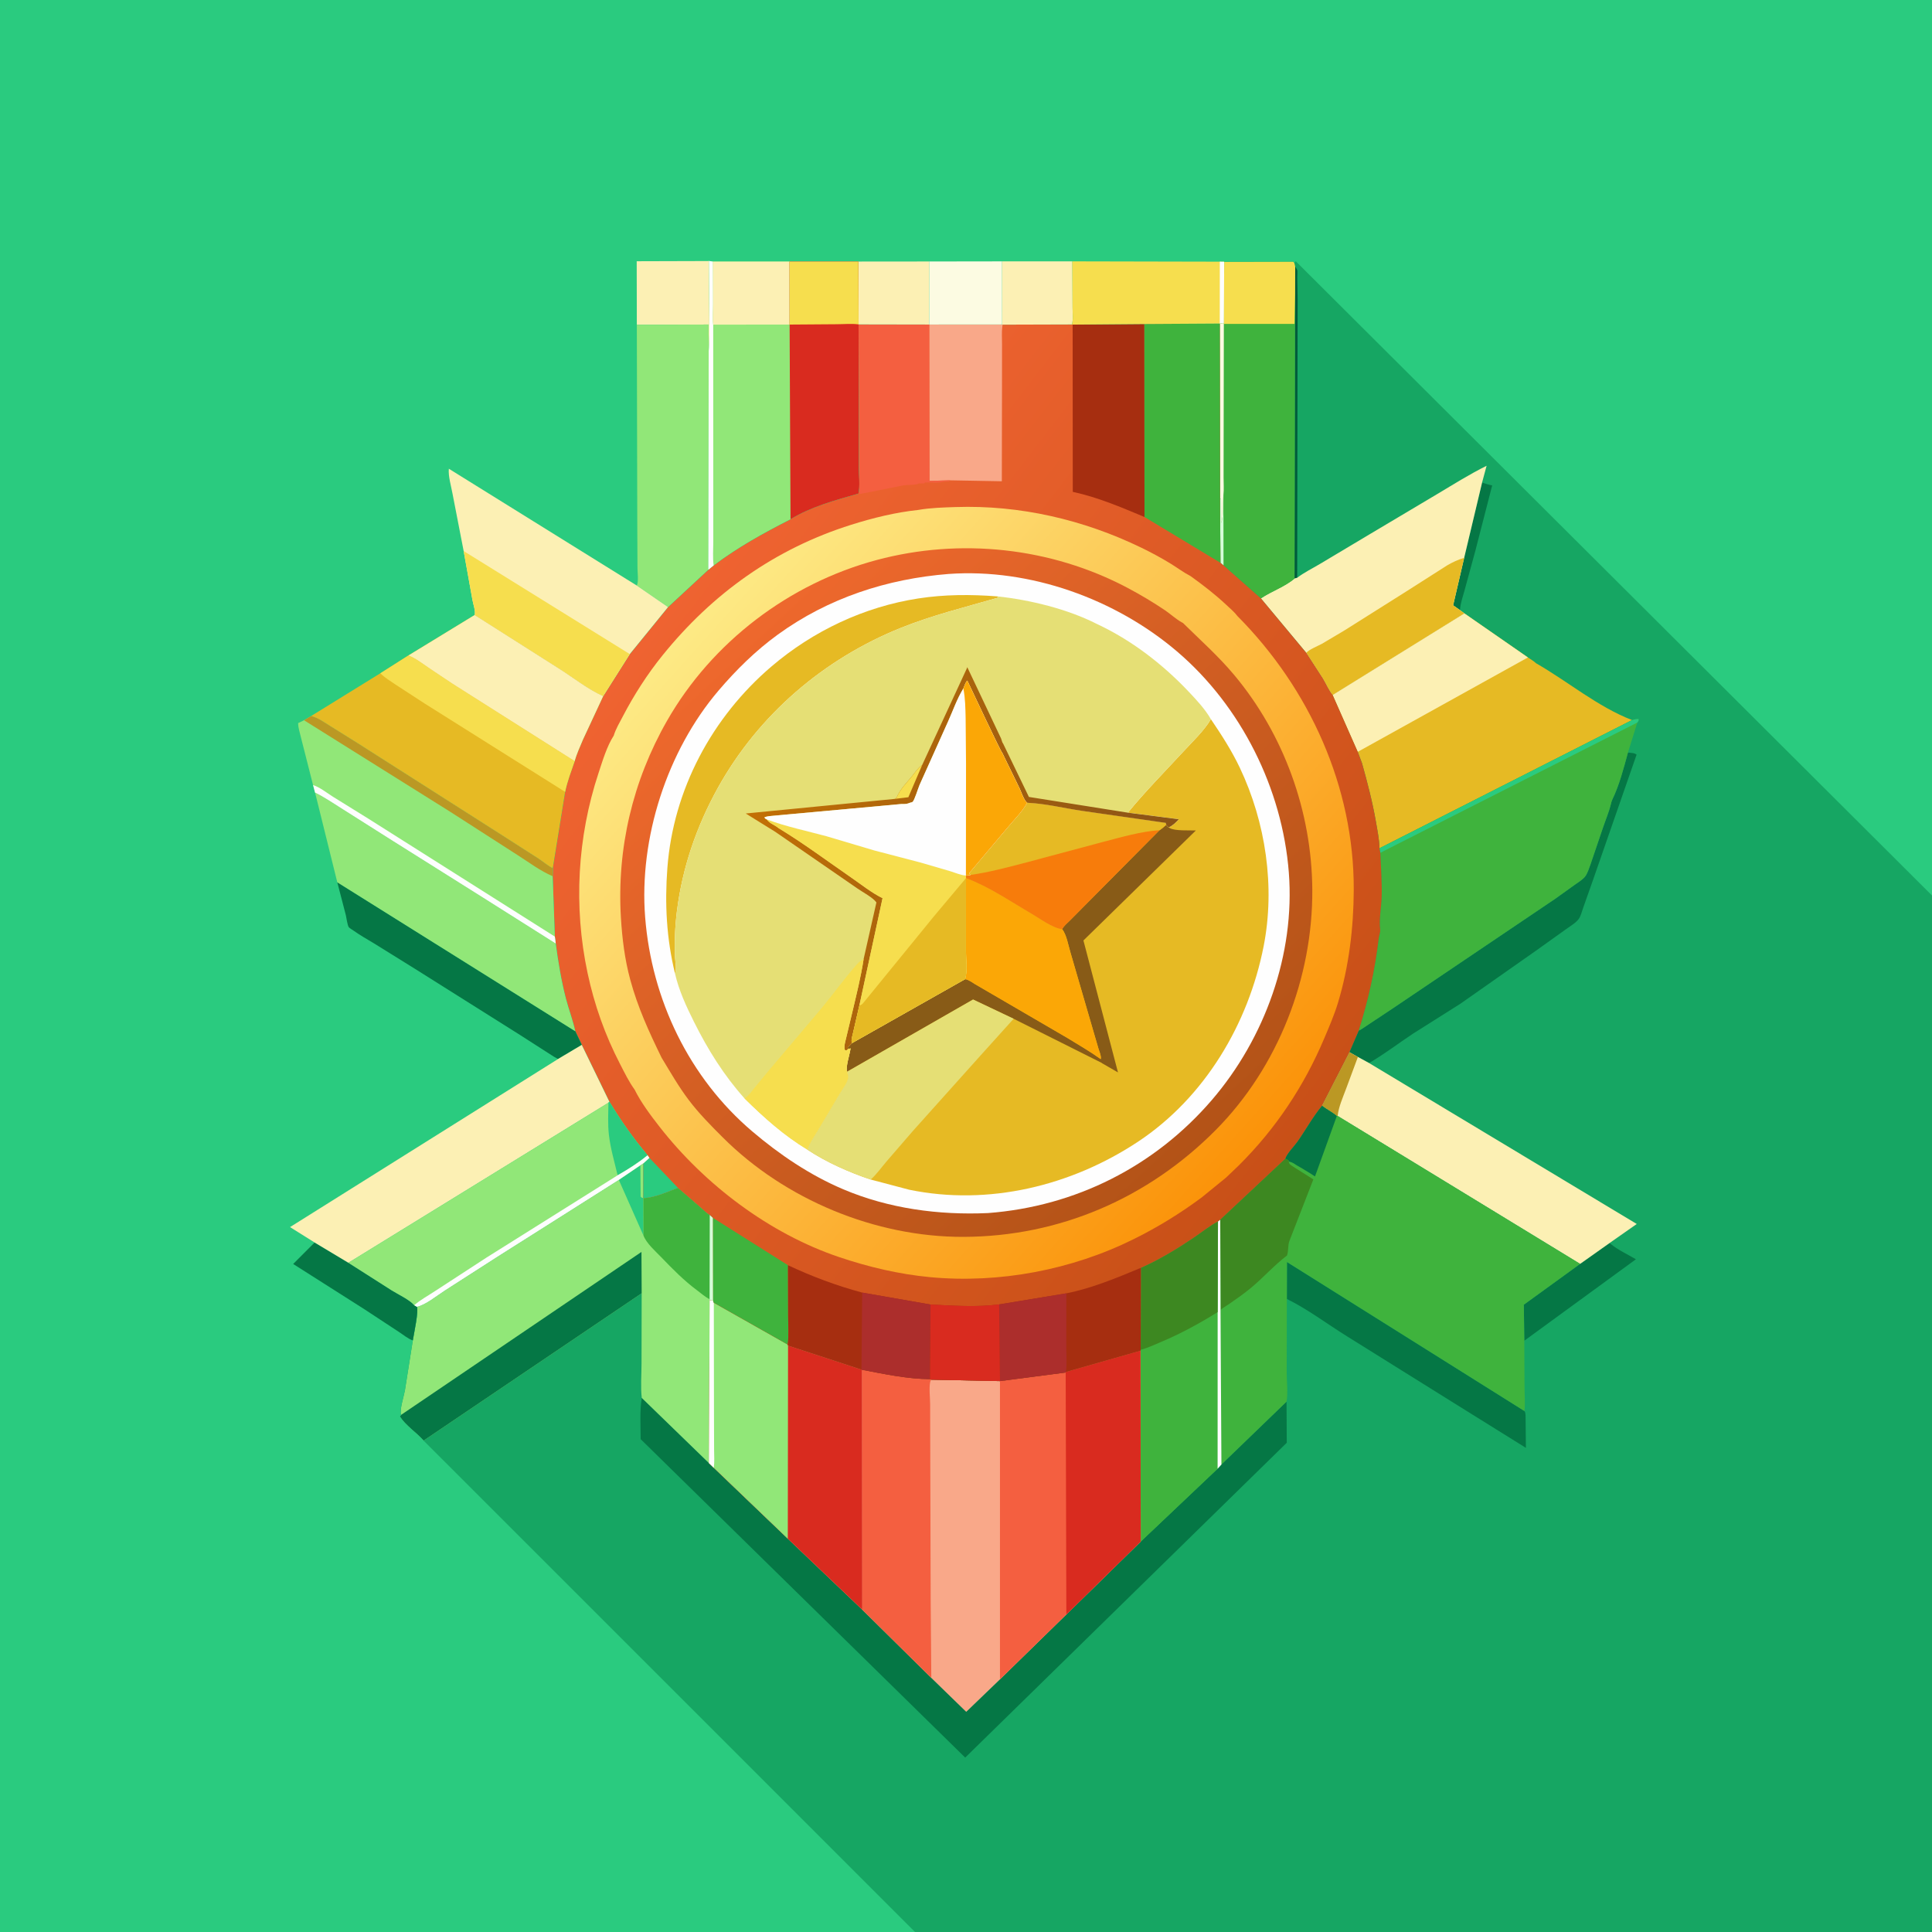 <svg version="1.1" xmlns="http://www.w3.org/2000/svg" style="display: block;" viewBox="0 0 2048 2048" width="1024" height="1024">
<rect x="0" y="0" width="2048" height="2048" fill="#333333" stroke="none"/>
<defs>
	<linearGradient id="Gradient1" gradientUnits="userSpaceOnUse" x1="1405.35" y1="1171.45" x2="710.54" y2="636.068">
		<stop class="stop0" offset="0" stop-opacity="1" stop-color="rgb(200,80,23)"/>
		<stop class="stop1" offset="1" stop-opacity="1" stop-color="rgb(239,99,49)"/>
	</linearGradient>
	<linearGradient id="Gradient2" gradientUnits="userSpaceOnUse" x1="1328.84" y1="1217.74" x2="720.929" y2="671.851">
		<stop class="stop0" offset="0" stop-opacity="1" stop-color="rgb(251,147,9)"/>
		<stop class="stop1" offset="1" stop-opacity="1" stop-color="rgb(253,234,133)"/>
	</linearGradient>
	<linearGradient id="Gradient3" gradientUnits="userSpaceOnUse" x1="1270.63" y1="1211.99" x2="775.981" y2="679.515">
		<stop class="stop0" offset="0" stop-opacity="1" stop-color="rgb(179,83,23)"/>
		<stop class="stop1" offset="1" stop-opacity="1" stop-color="rgb(238,104,45)"/>
	</linearGradient>
	<linearGradient id="Gradient4" gradientUnits="userSpaceOnUse" x1="790.489" y1="867.969" x2="1220.7" y2="976.859">
		<stop class="stop0" offset="0" stop-opacity="1" stop-color="rgb(195,112,5)"/>
		<stop class="stop1" offset="1" stop-opacity="1" stop-color="rgb(138,83,23)"/>
	</linearGradient>
</defs>
<path transform="translate(0,0)" fill="rgb(22,166,99)" d="M 969.969 2048 L -0 2048 L -0 -0 L 2048 0 L 2048 949.253 L 2048 2048 L 969.969 2048 z"/>
<path transform="translate(0,0)" fill="rgb(0,91,59)" d="M 1372.96 282.615 C 1373.63 283.743 1374.5 284.778 1374.97 286 C 1375.57 287.52 1375.1 291.927 1375.14 293.674 L 1375.54 317.723 L 1375.07 612.467 L 1372.26 613.213 L 1372.85 311.497 L 1372.96 282.615 z"/>
<path transform="translate(0,0)" fill="rgb(5,119,69)" d="M 1571.07 511.543 C 1574.58 512.653 1578.14 513.983 1581.78 514.549 L 1563.9 584 L 1552.63 625.289 C 1550.79 632.179 1547.98 639.687 1547.68 646.788 L 1540.37 641.644 L 1552.07 591.328 L 1571.07 511.543 z"/>
<path transform="translate(0,0)" fill="rgb(5,119,69)" d="M 1706.21 1317.66 L 1707.17 1318.47 C 1715.08 1325.01 1725.27 1329.64 1734.15 1334.87 L 1615.81 1421.22 L 1615.34 1384.42 L 1615.22 1383.1 L 1674.99 1339.77 L 1706.21 1317.66 z"/>
<path transform="translate(0,0)" fill="rgb(5,119,69)" d="M 1364.22 1337.77 L 1615.98 1495.76 C 1617.51 1497.89 1617.11 1501.65 1617.2 1504.31 L 1617.52 1534.79 L 1544.95 1489.59 L 1427.94 1416.58 C 1406.91 1403.52 1386.3 1387.86 1364.12 1376.93 L 1364.22 1337.77 z"/>
<path transform="translate(0,0)" fill="rgb(5,119,69)" d="M 1725.69 797.772 C 1728.67 798.137 1732.68 797.956 1734.84 800 L 1688.92 932.085 L 1678.23 962.341 C 1676.98 965.772 1675.69 971.124 1673.61 974.017 C 1670.5 978.349 1664.35 981.799 1660 985.024 L 1628 1007.9 L 1548.06 1064.01 L 1497.75 1095.79 C 1482.34 1105.97 1467.21 1117.65 1451.25 1126.84 L 1439.43 1120.42 L 1430.42 1115.35 L 1440.25 1092.58 L 1442.97 1091.1 L 1475.42 1069.58 L 1648.43 952.864 L 1669.2 937.983 C 1672.69 935.467 1677.24 932.772 1680 929.5 C 1682.75 926.244 1684.46 920.328 1685.98 916.33 L 1698.82 878.476 C 1701.72 869.755 1705.52 861.044 1707.66 852.119 C 1708.05 850.482 1708.39 849.058 1709.13 847.538 C 1716.46 832.565 1721.32 813.884 1725.69 797.772 z"/>
<path transform="translate(0,0)" fill="rgb(252,240,180)" d="M 1401.31 1172.13 L 1430.42 1115.35 L 1439.43 1120.42 L 1451.25 1126.84 L 1735.03 1297.48 L 1706.21 1317.66 L 1674.99 1339.77 L 1417.96 1182.93 L 1417.1 1183 C 1412.52 1179.03 1406.26 1175.94 1401.31 1172.13 z"/>
<path transform="translate(0,0)" fill="rgb(187,152,36)" d="M 1401.31 1172.13 L 1430.42 1115.35 L 1439.43 1120.42 L 1426.96 1154 C 1423.63 1163 1418.94 1173.39 1417.96 1182.93 L 1417.1 1183 C 1412.52 1179.03 1406.26 1175.94 1401.31 1172.13 z"/>
<path transform="translate(0,0)" fill="rgb(252,240,180)" d="M 1375.07 612.467 C 1382.08 607.029 1391.17 602.598 1398.84 598.004 L 1452.41 566.03 L 1523.89 523.497 C 1541.02 513.26 1557.98 502.61 1575.86 493.731 L 1571.07 511.543 L 1552.07 591.328 L 1540.37 641.644 L 1547.68 646.788 L 1552.35 650.244 L 1412.67 736.763 C 1408.72 732.099 1405.58 724.74 1402.38 719.384 L 1384.69 692.038 L 1336.59 634.301 C 1347.66 626.766 1362.25 621.919 1372.26 613.213 L 1375.07 612.467 z"/>
<path transform="translate(0,0)" fill="rgb(230,186,36)" d="M 1384.69 692.038 C 1387.59 688.541 1397.05 684.751 1401.21 682.495 L 1425.1 668.318 L 1489.95 627.434 L 1534.12 599.27 C 1539.95 595.889 1545.6 593.224 1552.07 591.328 L 1540.37 641.644 L 1547.68 646.788 L 1552.35 650.244 L 1412.67 736.763 C 1408.72 732.099 1405.58 724.74 1402.38 719.384 L 1384.69 692.038 z"/>
<path transform="translate(0,0)" fill="rgb(63,179,61)" d="M 1297.69 277.473 L 1371 277.326 L 1372.03 278.806 L 1372.96 282.615 L 1372.85 311.497 L 1372.26 613.213 C 1362.25 621.919 1347.66 626.766 1336.59 634.301 L 1296.99 599.346 L 1293.71 596.596 L 1293.32 528.282 L 1293 342.961 L 1297.32 342.36 L 1297.69 277.473 z"/>
<path transform="translate(0,0)" fill="rgb(213,254,217)" d="M 1296.87 524.767 L 1296.99 599.346 L 1293.71 596.596 L 1293.32 528.282 L 1294.37 529.143 L 1294.49 554.5 C 1297.38 546.394 1296.1 533.575 1296.87 524.767 z"/>
<path transform="translate(0,0)" fill="rgb(252,251,226)" d="M 1297.32 342.36 L 1297.33 343.374 L 1297.1 469.387 L 1297.04 506.069 C 1297.03 512.127 1297.57 518.773 1296.87 524.767 C 1296.1 533.575 1297.38 546.394 1294.49 554.5 L 1294.37 529.143 L 1293.32 528.282 L 1293 342.961 L 1297.32 342.36 z"/>
<path transform="translate(0,0)" fill="rgb(246,222,78)" d="M 1297.69 277.473 L 1371 277.326 L 1372.03 278.806 L 1372.96 282.615 L 1372.85 311.497 L 1372.24 343.352 L 1297.33 343.374 L 1297.32 342.36 L 1297.69 277.473 z"/>
<path transform="translate(0,0)" fill="rgb(5,119,69)" d="M 680.287 1481.79 L 751.49 1550.89 L 756.664 1555.92 L 835.105 1631.06 L 914.007 1706.31 L 987.215 1778.59 L 1024.24 1814.59 L 1060 1780.17 L 1130.38 1711.4 L 1209.22 1634.11 L 1290.71 1556.87 L 1294.76 1552.41 L 1363.77 1485.81 L 1364.02 1529.39 L 1023.15 1863.12 L 679.117 1525.55 C 679.107 1511.27 678.031 1495.86 680.287 1481.79 z"/>
<path transform="translate(0,0)" fill="rgb(230,186,36)" d="M 1552.35 650.244 L 1619.65 696.92 C 1622.43 698.831 1625.88 700.711 1628.27 703.063 C 1662.01 722.398 1693.6 749.215 1730.06 763.308 L 1462.32 899.233 C 1462.13 890.002 1460.16 880.49 1458.59 871.396 C 1454.93 850.199 1449.57 829.66 1443.77 808.979 L 1439.26 796.99 L 1412.67 736.763 L 1552.35 650.244 z"/>
<path transform="translate(0,0)" fill="rgb(252,240,180)" d="M 1552.35 650.244 L 1619.65 696.92 L 1439.26 796.99 L 1412.67 736.763 L 1552.35 650.244 z"/>
<path transform="translate(0,0)" fill="rgb(63,179,61)" d="M 1730.06 763.308 C 1732.51 762.649 1734.39 762.163 1736.95 762.226 C 1737.04 764.532 1736.87 764.204 1735.62 765.937 L 1725.69 797.772 C 1721.32 813.884 1716.46 832.565 1709.13 847.538 C 1708.39 849.058 1708.05 850.482 1707.66 852.119 C 1705.52 861.044 1701.72 869.755 1698.82 878.476 L 1685.98 916.33 C 1684.46 920.328 1682.75 926.244 1680 929.5 C 1677.24 932.772 1672.69 935.467 1669.2 937.983 L 1648.43 952.864 L 1475.42 1069.58 L 1442.97 1091.1 L 1440.25 1092.58 C 1450.38 1060.43 1457.48 1028.77 1461.41 995.3 C 1461.78 992.183 1463.41 988.244 1463.02 985.256 C 1461.65 974.652 1464.39 961.148 1464.63 950.143 C 1464.98 934.736 1463.88 919.367 1463.18 903.984 L 1462.32 899.233 L 1730.06 763.308 z"/>
<path transform="translate(0,0)" fill="rgb(42,203,127)" d="M 1730.06 763.308 C 1732.51 762.649 1734.39 762.163 1736.95 762.226 C 1737.04 764.532 1736.87 764.204 1735.62 765.937 L 1463.18 903.984 L 1462.32 899.233 L 1730.06 763.308 z"/>
<path transform="translate(0,0)" fill="rgb(145,231,120)" d="M 682.031 1233.14 L 681.986 1269.99 C 693.632 1269.76 707.768 1263.33 718.599 1259.11 L 743.371 1280.53 C 745.917 1282.65 749.472 1286.46 752.38 1287.84 L 755.889 1291.09 L 755.995 1378.96 L 752.276 1378.15 L 751.49 1550.89 L 680.287 1481.79 C 678.969 1470.16 680.028 1457.37 680.048 1445.63 L 680.202 1370.91 L 449.039 1527.11 C 441.642 1518.61 429.553 1510.9 423.964 1501.5 L 425.119 1499.87 C 423.322 1494.74 428.129 1479.99 429.196 1474 L 437.588 1420.91 C 438.684 1414.05 443.903 1390.08 441.943 1385.22 C 451.054 1383.33 463.312 1373.28 471.356 1368.11 L 526.044 1332.98 L 655.96 1250.71 L 678.845 1235.21 L 682.031 1233.14 z"/>
<path transform="translate(0,0)" fill="rgb(42,203,127)" d="M 682.031 1233.14 L 681.986 1269.99 L 682.083 1309.65 L 655.96 1250.71 L 678.845 1235.21 L 682.031 1233.14 z"/>
<path transform="translate(0,0)" fill="rgb(145,231,120)" d="M 682.031 1233.14 L 681.986 1269.99 C 679.774 1269.51 680.736 1270.01 679.09 1268.5 L 678.845 1235.21 L 682.031 1233.14 z"/>
<path transform="translate(0,0)" fill="rgb(63,179,61)" d="M 718.599 1259.11 L 743.371 1280.53 C 745.917 1282.65 749.472 1286.46 752.38 1287.84 L 755.889 1291.09 L 755.995 1378.96 L 752.276 1378.15 L 752.2 1377.2 C 747.522 1374.88 743.188 1370.98 739 1367.86 C 724.883 1357.36 713.024 1345.24 700.848 1332.6 C 694.586 1326.1 685.325 1318.12 682.083 1309.65 L 681.986 1269.99 C 693.632 1269.76 707.768 1263.33 718.599 1259.11 z"/>
<path transform="translate(0,0)" fill="rgb(213,254,217)" d="M 752.2 1377.2 L 752.38 1287.84 L 755.889 1291.09 L 755.995 1378.96 L 752.276 1378.15 L 752.2 1377.2 z"/>
<path transform="translate(0,0)" fill="rgb(5,119,69)" d="M 425.119 1499.87 L 679.979 1327.1 L 680.202 1370.91 L 449.039 1527.11 C 441.642 1518.61 429.553 1510.9 423.964 1501.5 L 425.119 1499.87 z"/>
<path transform="translate(0,0)" fill="rgb(63,179,61)" d="M 1362.38 1228.29 C 1363.92 1222.93 1371.79 1215.13 1375.18 1210.33 C 1383.89 1197.99 1391.7 1183.63 1401.31 1172.13 C 1406.26 1175.94 1412.52 1179.03 1417.1 1183 L 1417.96 1182.93 L 1674.99 1339.77 L 1615.22 1383.1 L 1615.34 1384.42 L 1615.81 1421.22 L 1616.06 1471 C 1616.1 1479 1616.87 1487.82 1615.98 1495.76 L 1364.22 1337.77 L 1364.12 1376.93 L 1363.95 1454.65 C 1363.95 1464.44 1365.47 1476.41 1363.77 1485.81 L 1294.76 1552.41 L 1290.71 1556.87 L 1209.22 1634.11 L 1208.9 1431.77 L 1209.16 1430.81 L 1209.36 1343.95 C 1228.97 1335.27 1247.63 1323.9 1265.4 1311.93 C 1273.89 1306.21 1282.06 1299.5 1291.11 1294.71 L 1293.5 1292.87 L 1362.38 1228.29 z"/>
<path transform="translate(0,0)" fill="rgb(5,119,69)" d="M 1362.38 1228.29 C 1363.92 1222.93 1371.79 1215.13 1375.18 1210.33 C 1383.89 1197.99 1391.7 1183.63 1401.31 1172.13 C 1406.26 1175.94 1412.52 1179.03 1417.1 1183 L 1393.96 1247.07 L 1388.38 1243.46 L 1378.56 1237.55 C 1376.75 1236.37 1374.79 1235.57 1373.06 1234.29 C 1371 1232.76 1368.64 1231.79 1366.16 1231.21 L 1365.82 1229.99 L 1362.38 1228.29 z"/>
<path transform="translate(0,0)" fill="rgb(61,136,33)" d="M 1362.38 1228.29 L 1365.82 1229.99 L 1366.16 1231.21 C 1366.61 1233.81 1366.78 1233.86 1369 1235.48 L 1372 1237.46 L 1373.56 1238.51 L 1380 1242.49 L 1392.21 1250.21 L 1366.97 1315.07 C 1364.94 1320.13 1366.08 1325.77 1364.31 1330.86 C 1350.55 1341.29 1339.08 1354.48 1325.72 1365.49 C 1318.52 1371.43 1310.86 1376.76 1303.21 1382.1 C 1300.22 1384.19 1296.49 1386.17 1293.8 1388.6 L 1293.5 1292.87 L 1362.38 1228.29 z"/>
<path transform="translate(0,0)" fill="rgb(63,179,61)" d="M 1291.11 1294.71 L 1293.5 1292.87 L 1293.8 1388.6 L 1294.76 1552.41 L 1290.71 1556.87 L 1209.22 1634.11 L 1208.9 1431.77 L 1209.16 1430.81 L 1209.36 1343.95 C 1228.97 1335.27 1247.63 1323.9 1265.4 1311.93 C 1273.89 1306.21 1282.06 1299.5 1291.11 1294.71 z"/>
<path transform="translate(0,0)" fill="rgb(254,254,254)" d="M 1291.11 1294.71 L 1293.5 1292.87 L 1293.8 1388.6 L 1294.76 1552.41 L 1290.71 1556.87 L 1290.77 1390.89 L 1291.11 1294.71 z"/>
<path transform="translate(0,0)" fill="rgb(61,136,33)" d="M 1291.11 1294.71 L 1290.77 1390.89 C 1271.65 1402.83 1251.31 1413.92 1230.5 1422.62 C 1223.61 1425.5 1216.45 1429.06 1209.16 1430.81 L 1209.36 1343.95 C 1228.97 1335.27 1247.63 1323.9 1265.4 1311.93 C 1273.89 1306.21 1282.06 1299.5 1291.11 1294.71 z"/>
<path transform="translate(0,0)" fill="rgb(249,168,137)" d="M 752.276 1378.15 L 755.995 1378.96 L 756.688 1380.92 L 835.061 1425.25 L 835.371 1426.33 L 913.184 1451.76 L 913.737 1452.04 C 936.98 1456.51 962.197 1461.86 985.904 1461.95 L 987.213 1462.5 L 1060.02 1464.01 L 1129.68 1454.93 L 1129.95 1454.28 L 1208.9 1431.77 L 1209.22 1634.11 L 1130.38 1711.4 L 1060 1780.17 L 1024.24 1814.59 L 987.215 1778.59 L 914.007 1706.31 L 835.105 1631.06 L 756.664 1555.92 L 751.49 1550.89 L 752.276 1378.15 z"/>
<path transform="translate(0,0)" fill="rgb(244,95,64)" d="M 913.737 1452.04 C 936.98 1456.51 962.197 1461.86 985.904 1461.95 L 987.213 1462.5 C 986.61 1463.42 986.267 1463.79 986.024 1465 C 984.665 1471.77 985.975 1481.6 985.984 1488.63 L 986.146 1554.05 L 986.551 1696.4 L 987.215 1778.59 L 914.007 1706.31 L 913.737 1452.04 z"/>
<path transform="translate(0,0)" fill="rgb(217,43,31)" d="M 752.276 1378.15 L 755.995 1378.96 L 756.688 1380.92 L 835.061 1425.25 L 835.371 1426.33 L 913.184 1451.76 L 913.737 1452.04 L 914.007 1706.31 L 835.105 1631.06 L 756.664 1555.92 L 751.49 1550.89 L 752.276 1378.15 z"/>
<path transform="translate(0,0)" fill="rgb(145,231,120)" d="M 752.276 1378.15 L 755.995 1378.96 L 756.688 1380.92 L 835.061 1425.25 L 835.371 1426.33 L 835.105 1631.06 L 756.664 1555.92 L 751.49 1550.89 L 752.276 1378.15 z"/>
<path transform="translate(0,0)" fill="rgb(254,254,254)" d="M 752.276 1378.15 L 755.995 1378.96 L 756.688 1380.92 L 756.866 1502.15 L 756.974 1536.5 C 756.992 1542.86 757.52 1549.62 756.664 1555.92 L 751.49 1550.89 L 752.276 1378.15 z"/>
<path transform="translate(0,0)" fill="rgb(244,95,64)" d="M 1208.9 1431.77 L 1209.22 1634.11 L 1130.38 1711.4 L 1060 1780.17 L 1060.02 1464.01 L 1129.68 1454.93 L 1129.95 1454.28 L 1208.9 1431.77 z"/>
<path transform="translate(0,0)" fill="rgb(217,43,31)" d="M 1208.9 1431.77 L 1209.22 1634.11 L 1130.38 1711.4 L 1129.68 1454.93 L 1129.95 1454.28 L 1208.9 1431.77 z"/>
<path transform="translate(0,0)" fill="url(#Gradient1)" d="M 1293 342.961 L 1293.32 528.282 L 1293.71 596.596 L 1296.99 599.346 L 1336.59 634.301 L 1384.69 692.038 L 1402.38 719.384 C 1405.58 724.74 1408.72 732.099 1412.67 736.763 L 1439.26 796.99 L 1443.77 808.979 C 1449.57 829.66 1454.93 850.199 1458.59 871.396 C 1460.16 880.49 1462.13 890.002 1462.32 899.233 L 1463.18 903.984 C 1463.88 919.367 1464.98 934.736 1464.63 950.143 C 1464.39 961.148 1461.65 974.652 1463.02 985.256 C 1463.41 988.244 1461.78 992.183 1461.41 995.3 C 1457.48 1028.77 1450.38 1060.43 1440.25 1092.58 L 1430.42 1115.35 L 1401.31 1172.13 C 1391.7 1183.63 1383.89 1197.99 1375.18 1210.33 C 1371.79 1215.13 1363.92 1222.93 1362.38 1228.29 L 1293.5 1292.87 L 1291.11 1294.71 C 1282.06 1299.5 1273.89 1306.21 1265.4 1311.93 C 1247.63 1323.9 1228.97 1335.27 1209.36 1343.95 L 1209.16 1430.81 L 1208.9 1431.77 L 1129.95 1454.28 L 1129.68 1454.93 L 1060.02 1464.01 L 987.213 1462.5 L 985.904 1461.95 C 962.197 1461.86 936.98 1456.51 913.737 1452.04 L 913.184 1451.76 L 835.371 1426.33 L 835.061 1425.25 L 756.688 1380.92 L 755.995 1378.96 L 755.889 1291.09 L 752.38 1287.84 C 749.472 1286.46 745.917 1282.65 743.371 1280.53 L 718.599 1259.11 C 707.768 1263.33 693.632 1269.76 681.986 1269.99 L 682.031 1233.14 L 688.418 1227.41 L 686.399 1224.67 C 671.081 1206.38 658.328 1188.29 645.97 1167.88 L 616.694 1107.63 L 609.838 1093.16 C 607.347 1081.58 602.887 1070.07 599.903 1058.54 C 594.937 1039.33 591.767 1019.8 589.1 1000.17 L 588.174 992.848 L 585.862 928.808 L 585.986 920.24 L 599.063 839.433 C 601.306 828.379 605.543 817.492 609.189 806.828 C 611.245 799.141 614.892 791.365 617.963 784 L 639.405 737.93 L 667.604 693.376 L 708.167 643.533 L 750.876 603.93 L 756.496 599.371 C 782.452 579.853 809.144 565.154 837.985 550.436 C 859.683 537.141 885.656 530.196 909.938 523.266 C 911.883 515.231 910.33 502.878 910.315 494.363 L 910.317 421.837 L 910.119 343.854 L 985.047 343.991 L 1062.24 343.925 L 1062.83 344.134 L 1136.31 343.914 L 1137.05 344.082 L 1213.05 343.449 L 1293 342.961 z"/>
<path transform="translate(0,0)" fill="rgb(42,203,127)" d="M 688.418 1227.41 L 718.599 1259.11 C 707.768 1263.33 693.632 1269.76 681.986 1269.99 L 682.031 1233.14 L 688.418 1227.41 z"/>
<path transform="translate(0,0)" fill="rgb(63,179,61)" d="M 755.889 1291.09 L 835.303 1341.19 L 835.468 1395.19 C 835.496 1405.02 836.242 1415.52 835.061 1425.25 L 756.688 1380.92 L 755.995 1378.96 L 755.889 1291.09 z"/>
<path transform="translate(0,0)" fill="rgb(166,46,16)" d="M 835.303 1341.19 C 860.95 1353.25 886.567 1362.8 913.956 1370.2 L 986.375 1382.86 L 985.904 1461.95 C 962.197 1461.86 936.98 1456.51 913.737 1452.04 L 913.184 1451.76 L 835.371 1426.33 L 835.061 1425.25 C 836.242 1415.52 835.496 1405.02 835.468 1395.19 L 835.303 1341.19 z"/>
<path transform="translate(0,0)" fill="rgb(172,46,44)" d="M 913.956 1370.2 L 986.375 1382.86 L 985.904 1461.95 C 962.197 1461.86 936.98 1456.51 913.737 1452.04 L 913.184 1451.76 L 913.956 1370.2 z"/>
<path transform="translate(0,0)" fill="rgb(249,168,137)" d="M 1062.24 343.925 L 1062.83 344.134 L 1062.54 345.954 C 1061.67 351.931 1062.21 358.647 1062.2 364.726 L 1062.18 397.637 L 1061.99 510.161 L 1006.63 509.156 L 985.258 509.81 L 985.047 343.991 L 1062.24 343.925 z"/>
<path transform="translate(0,0)" fill="rgb(244,95,64)" d="M 910.119 343.854 L 985.047 343.991 L 985.258 509.81 L 1006.63 509.156 L 1006.17 510.302 L 1001 510.49 C 996.668 511.551 993.08 511.829 988.5 511.49 C 985.758 511.287 983.251 511.337 980.5 511.49 L 979.5 512.49 L 974 512.45 C 971.093 514.41 961.868 513.842 957.82 514.459 L 910.929 523.795 L 910.317 421.837 L 910.119 343.854 z"/>
<path transform="translate(0,0)" fill="rgb(166,46,16)" d="M 1137.05 344.082 L 1213.05 343.449 L 1213.22 548.053 C 1188.02 537.546 1164.08 527.228 1137.18 521.376 L 1137.05 344.082 z"/>
<path transform="translate(0,0)" fill="rgb(63,179,61)" d="M 1293 342.961 L 1293.32 528.282 L 1293.71 596.596 L 1213.92 548.466 L 1213.22 548.053 L 1213.05 343.449 L 1293 342.961 z"/>
<path transform="translate(0,0)" fill="rgb(166,46,16)" d="M 1209.36 1343.95 L 1209.16 1430.81 L 1208.9 1431.77 L 1129.95 1454.28 L 1129.68 1454.93 L 1060.02 1464.01 L 987.213 1462.5 L 985.904 1461.95 L 986.375 1382.86 C 1010.31 1384.04 1035.26 1385.87 1059.12 1382.73 L 1130.4 1370.98 C 1157.37 1365.65 1184.07 1354.51 1209.36 1343.95 z"/>
<path transform="translate(0,0)" fill="rgb(172,46,44)" d="M 1059.12 1382.73 L 1130.4 1370.98 L 1130.31 1427.44 C 1130.29 1436.05 1131.18 1445.8 1129.95 1454.28 L 1129.68 1454.93 L 1060.02 1464.01 L 1059.12 1382.73 z"/>
<path transform="translate(0,0)" fill="rgb(217,43,31)" d="M 986.375 1382.86 C 1010.31 1384.04 1035.26 1385.87 1059.12 1382.73 L 1060.02 1464.01 L 987.213 1462.5 L 985.904 1461.95 L 986.375 1382.86 z"/>
<path transform="translate(0,0)" fill="url(#Gradient2)" d="M 973.247 540.577 C 986.119 538.297 999.724 537.95 1012.78 537.507 C 1081.12 535.187 1148.62 550.868 1210.02 580.654 C 1220.71 585.838 1231.15 591.487 1241.27 597.706 C 1248.11 601.909 1254.9 607.022 1262.01 610.68 C 1275.04 620.016 1288 629.987 1299.7 640.97 C 1303.72 644.743 1308.48 648.692 1311.77 653.079 C 1388.19 730.073 1435.49 834.31 1435.03 943.513 C 1434.87 983.532 1429.9 1024.75 1418.27 1063.13 C 1414.37 1075.99 1408.87 1088.64 1403.63 1101.01 C 1382.23 1151.53 1352.2 1196.69 1313.18 1235.37 L 1299.73 1248.26 L 1273.79 1269.38 C 1250.8 1286.43 1227.35 1300.84 1201.74 1313.55 C 1135.93 1346.2 1059.2 1360.73 985.977 1353.84 C 953.161 1350.76 920.561 1343.06 889.368 1332.52 C 815.516 1307.59 747.046 1255.72 699.271 1194.58 C 689.781 1182.43 679.462 1168.7 672.66 1154.92 C 666.641 1146.69 661.971 1136.96 657.284 1127.91 C 641.361 1097.15 630.089 1065.38 622.861 1031.5 C 607.87 961.236 611.93 887.537 634.469 819.433 C 638.704 806.635 643.291 791.047 650.606 779.765 C 652.646 772.844 656.883 765.8 660.209 759.413 C 672.078 736.621 686.264 714.539 702.415 694.559 C 755.369 629.05 821.615 581.666 902.364 556.264 C 925.349 549.033 949.255 543.11 973.247 540.577 z"/>
<path transform="translate(0,0)" fill="url(#Gradient3)" d="M 701.308 1121.18 C 687.929 1093.74 676.106 1068.07 668.078 1038.47 C 662.259 1017.01 659.528 994.905 658.194 972.749 C 653.785 899.477 670.634 827.805 707.105 764.018 C 754.807 680.586 836.637 618.399 929.5 593.591 C 1017.91 569.973 1113.98 580.186 1195 623.035 C 1208.59 630.223 1221.95 638.166 1234.71 646.75 C 1240.68 650.767 1246.78 656.499 1252.98 659.848 L 1253.91 660.29 C 1272.29 678.442 1291.15 695.105 1307.87 715 C 1361.07 778.312 1390.58 860.48 1391.09 943.111 C 1391.66 1036.42 1354.8 1131.25 1288.8 1197.8 C 1217.15 1270.04 1123.27 1310.84 1021.21 1311.13 C 927.92 1311.39 832.296 1271.67 766.278 1205.82 C 753.71 1193.28 740.959 1180.37 730.215 1166.2 C 719.321 1151.83 710.625 1136.52 701.308 1121.18 z"/>
<path transform="translate(0,0)" fill="rgb(254,254,254)" d="M 1005.62 608.417 C 1091.79 602.263 1182.34 634.857 1247.68 690.546 C 1315.7 748.515 1359.35 836.125 1366.22 924.975 C 1372.91 1011.51 1340.86 1100.59 1284.64 1166.03 C 1224.06 1236.54 1139.92 1278.91 1047.25 1285.9 C 995.061 1288.23 942.156 1281.18 893.776 1260.65 C 858.585 1245.71 826.415 1223.98 797.364 1199.28 C 730.349 1142.29 690.768 1059.42 683.889 972.359 C 677.265 888.527 707.156 796.013 761.63 732.091 C 780.352 710.121 801.104 689.665 824.525 672.675 C 877.982 633.9 940.29 613.586 1005.62 608.417 z"/>
<path transform="translate(0,0)" fill="rgb(230,186,36)" d="M 715.487 1031.78 C 706.495 994.701 704.596 958.178 707.439 920.188 C 713.661 837.044 754.785 760.192 817.877 706.404 C 862.003 668.784 916.078 643.209 973.5 634.373 C 1001.61 630.047 1029.1 630.043 1057.36 632.201 L 1057.87 633.617 C 1023.5 643.517 988.43 652.138 955.17 665.5 C 873.164 698.447 803.954 757.736 760.975 835.174 C 738.375 875.894 723.371 919.554 717.577 965.803 C 715.557 981.929 714.856 998.234 715.544 1014.47 C 715.742 1019.13 717.561 1028.06 715.487 1031.78 z"/>
<path transform="translate(0,0)" fill="rgb(230,186,36)" d="M 1283.59 762.383 C 1294.89 779.012 1305.67 795.719 1314.3 813.928 C 1341.71 871.72 1351.89 939.982 1339.5 1003.07 C 1323.33 1085.43 1277.1 1163.38 1206.32 1210.27 C 1135.53 1257.15 1047.73 1278.49 963.722 1261.14 L 922.967 1250.37 C 900.295 1242.75 875.981 1232.03 856.008 1218.76 C 858.435 1210.97 863.779 1203.66 867.957 1196.64 L 890.69 1158.4 C 893.377 1153.77 899.798 1146.05 899.041 1140.52 L 898.721 1139.2 L 897.993 1136.05 C 895.99 1131.77 900.971 1117.07 901.616 1111.31 L 899.034 1112.08 L 898.566 1110.46 L 903.159 1105.71 L 1023.01 1037.95 L 1023.11 1037.57 C 1025.68 1029.63 1023.9 1016.78 1023.94 1008.22 L 1024 930.85 L 1023.91 928.055 C 1025.66 928.12 1027.09 927.857 1028.8 927.479 C 1027.75 926.387 1028.22 927.029 1027.46 925.5 L 1069.19 875.973 C 1075.85 868 1083.92 860.129 1088.85 850.957 C 1107.91 851.809 1127.59 856.629 1146.51 859.484 L 1235.83 872.295 L 1236.2 874.349 C 1237.11 875.508 1237.65 876.259 1238.91 877.049 C 1243.45 874.915 1246.22 871.989 1249.61 868.453 L 1195.57 861.471 C 1213.92 839.069 1234.63 818.085 1254.29 796.803 C 1264.22 786.056 1276.08 774.95 1283.59 762.383 z"/>
<path transform="translate(0,0)" fill="rgb(136,91,23)" d="M 1236.2 874.349 C 1237.11 875.508 1237.65 876.259 1238.91 877.049 L 1239.84 877.749 C 1245.6 881.02 1260.73 880.058 1267.65 880.334 L 1148.48 996.934 L 1185.11 1136.79 L 1167.97 1126.92 L 1167.93 1126.74 L 1074.5 1079.94 L 1031.5 1059.54 L 897.993 1136.05 C 895.99 1131.77 900.971 1117.07 901.616 1111.31 L 899.034 1112.08 L 898.566 1110.46 L 903.159 1105.71 L 1023.01 1037.95 C 1027.07 1038.6 1030.3 1041.3 1033.77 1043.36 L 1051.58 1053.73 L 1131.44 1100.26 C 1143.24 1107.49 1155.6 1114.62 1166.83 1122.7 L 1166.97 1121.66 C 1167.08 1118.53 1165.41 1114.82 1164.49 1111.84 L 1159.19 1093.71 L 1134.77 1009.81 C 1132.57 1002.7 1130.57 990.543 1125.93 985.037 C 1127.6 981.492 1131.65 978.313 1134.46 975.475 L 1153.22 956.538 L 1229.11 880.078 C 1231.69 878.432 1233.91 876.36 1236.2 874.349 z"/>
<path transform="translate(0,0)" fill="rgb(251,167,6)" d="M 1024 930.85 C 1048.2 939.773 1071.24 955.637 1093.5 968.596 C 1102.41 973.788 1115.77 983.787 1125.93 985.037 C 1130.57 990.543 1132.57 1002.7 1134.77 1009.81 L 1159.19 1093.71 L 1164.49 1111.84 C 1165.41 1114.82 1167.08 1118.53 1166.97 1121.66 L 1166.83 1122.7 C 1155.6 1114.62 1143.24 1107.49 1131.44 1100.26 L 1051.58 1053.73 L 1033.77 1043.36 C 1030.3 1041.3 1027.07 1038.6 1023.01 1037.95 L 1023.11 1037.57 C 1025.68 1029.63 1023.9 1016.78 1023.94 1008.22 L 1024 930.85 z"/>
<path transform="translate(0,0)" fill="rgb(247,124,11)" d="M 1088.85 850.957 C 1107.91 851.809 1127.59 856.629 1146.51 859.484 L 1235.83 872.295 L 1236.2 874.349 C 1233.91 876.36 1231.69 878.432 1229.11 880.078 L 1153.22 956.538 L 1134.46 975.475 C 1131.65 978.313 1127.6 981.492 1125.93 985.037 C 1115.77 983.787 1102.41 973.788 1093.5 968.596 C 1071.24 955.637 1048.2 939.773 1024 930.85 L 1023.91 928.055 C 1025.66 928.12 1027.09 927.857 1028.8 927.479 C 1027.75 926.387 1028.22 927.029 1027.46 925.5 L 1069.19 875.973 C 1075.85 868 1083.92 860.129 1088.85 850.957 z"/>
<path transform="translate(0,0)" fill="rgb(230,186,36)" d="M 1088.85 850.957 C 1107.91 851.809 1127.59 856.629 1146.51 859.484 L 1235.83 872.295 L 1236.2 874.349 C 1233.91 876.36 1231.69 878.432 1229.11 880.078 C 1209.88 881.218 1188.84 887.41 1170.2 892.215 L 1087.87 914.246 C 1068.42 919.342 1048.72 924.62 1028.8 927.479 C 1027.75 926.387 1028.22 927.029 1027.46 925.5 L 1069.19 875.973 C 1075.85 868 1083.92 860.129 1088.85 850.957 z"/>
<path transform="translate(0,0)" fill="rgb(229,223,117)" d="M 897.993 1136.05 L 1031.5 1059.54 L 1074.5 1079.94 L 1039.13 1119.17 L 968.022 1198.5 L 939.759 1231.18 C 934.341 1237.54 929.253 1244.84 922.967 1250.37 C 900.295 1242.75 875.981 1232.03 856.008 1218.76 C 858.435 1210.97 863.779 1203.66 867.957 1196.64 L 890.69 1158.4 C 893.377 1153.77 899.798 1146.05 899.041 1140.52 L 898.721 1139.2 L 897.993 1136.05 z"/>
<path transform="translate(0,0)" fill="rgb(229,223,117)" d="M 1057.36 632.201 C 1091.91 635.881 1131.74 645.628 1162.88 661.491 C 1199.53 678.607 1232.63 704.146 1260.3 733.462 C 1268.58 742.242 1277.59 751.873 1283.59 762.383 C 1276.08 774.95 1264.22 786.056 1254.29 796.803 C 1234.63 818.085 1213.92 839.069 1195.57 861.471 L 1249.61 868.453 C 1246.22 871.989 1243.45 874.915 1238.91 877.049 C 1237.65 876.259 1237.11 875.508 1236.2 874.349 L 1235.83 872.295 L 1146.51 859.484 C 1127.59 856.629 1107.91 851.809 1088.85 850.957 C 1083.92 860.129 1075.85 868 1069.19 875.973 L 1027.46 925.5 C 1028.22 927.029 1027.75 926.387 1028.8 927.479 C 1027.09 927.857 1025.66 928.12 1023.91 928.055 L 1024 930.85 L 1023.94 1008.22 C 1023.9 1016.78 1025.68 1029.63 1023.11 1037.57 L 1023.01 1037.95 L 903.159 1105.71 L 898.566 1110.46 L 899.034 1112.08 L 901.616 1111.31 C 900.971 1117.07 895.99 1131.77 897.993 1136.05 L 898.721 1139.2 L 899.041 1140.52 C 899.798 1146.05 893.377 1153.77 890.69 1158.4 L 867.957 1196.64 C 863.779 1203.66 858.435 1210.97 856.008 1218.76 C 831.041 1203.7 809.924 1184.77 789.26 1164.4 C 767.217 1139.75 750.445 1112.79 735.682 1083.26 C 727.446 1066.78 719.588 1049.82 715.487 1031.78 C 717.561 1028.06 715.742 1019.13 715.544 1014.47 C 714.856 998.234 715.557 981.929 717.577 965.803 C 723.371 919.554 738.375 875.894 760.975 835.174 C 803.954 757.736 873.164 698.447 955.17 665.5 C 988.43 652.138 1023.5 643.517 1057.87 633.617 L 1057.36 632.201 z"/>
<path transform="translate(0,0)" fill="url(#Gradient4)" d="M 977.596 810.8 L 1024.78 708.783 L 1025.34 707.23 L 1061.15 782.776 L 1062.52 786.921 L 1063.44 788.431 L 1090.68 844.784 L 1195.57 861.471 L 1249.61 868.453 C 1246.22 871.989 1243.45 874.915 1238.91 877.049 C 1237.65 876.259 1237.11 875.508 1236.2 874.349 L 1235.83 872.295 L 1146.51 859.484 C 1127.59 856.629 1107.91 851.809 1088.85 850.957 C 1085.47 848.612 1082.5 839.286 1080.62 835.405 L 1062.51 798.232 C 1060.91 797.287 1029.41 729.653 1025.37 721.458 C 1023.74 722.712 1022.09 727.838 1021.18 729.896 L 1020.68 730.709 C 1014.36 741.155 1010.07 753.569 1005.04 764.712 L 974.719 832.18 C 973.496 834.984 969.359 848.353 967.5 849.931 C 966.691 850.618 965.499 850.635 964.5 850.992 L 962.656 851.669 C 960.097 852.548 957.65 852.197 955 852.327 L 938.829 853.827 L 841.423 862.741 L 820.755 864.639 C 817.368 864.985 813.316 865.043 810.226 866.5 C 811.783 868.318 810.903 867.667 812.746 868.601 C 816.107 873.212 821.088 874.264 825.2 877.772 C 851.536 893.736 876.654 912.489 902 929.999 C 912.709 937.397 923.904 946.38 935.543 952.122 L 910.981 1065.77 L 904.169 1095.35 C 903.574 1098.06 901.87 1103.15 903.159 1105.71 L 898.566 1110.46 L 899.034 1112.08 L 897 1113.63 L 895.5 1112.89 C 894.476 1108.64 896.09 1104.19 897.025 1100 L 903.434 1073.19 C 907.814 1054.55 912.601 1035.59 915.474 1016.65 L 929.034 956.604 C 925.415 951.429 914.356 945.666 908.945 941.85 L 821.725 881.699 L 790.517 862.333 L 948.521 846.865 L 950.428 845.519 C 954.054 836.708 960.864 830.065 966.813 822.8 C 970.405 818.412 972.809 814.184 977.596 810.8 z"/>
<path transform="translate(0,0)" fill="rgb(246,222,78)" d="M 948.521 846.865 L 950.428 845.519 C 954.054 836.708 960.864 830.065 966.813 822.8 C 970.405 818.412 972.809 814.184 977.596 810.8 L 962.904 845.101 L 948.521 846.865 z"/>
<path transform="translate(0,0)" fill="rgb(246,222,78)" d="M 789.26 1164.4 C 793.434 1161.74 796.688 1156.99 799.782 1153.17 L 813.696 1136.32 L 871.45 1068.06 C 884.068 1052.78 895.819 1036.23 909.01 1021.5 C 910.858 1019.44 913.11 1018.05 915.474 1016.65 C 912.601 1035.59 907.814 1054.55 903.434 1073.19 L 897.025 1100 C 896.09 1104.19 894.476 1108.64 895.5 1112.89 L 897 1113.63 L 899.034 1112.08 L 901.616 1111.31 C 900.971 1117.07 895.99 1131.77 897.993 1136.05 L 898.721 1139.2 L 899.041 1140.52 C 899.798 1146.05 893.377 1153.77 890.69 1158.4 L 867.957 1196.64 C 863.779 1203.66 858.435 1210.97 856.008 1218.76 C 831.041 1203.7 809.924 1184.77 789.26 1164.4 z"/>
<path transform="translate(0,0)" fill="rgb(246,222,78)" d="M 812.746 868.601 C 833.667 876.35 854.877 880.685 876.347 886.509 L 926.81 901.516 L 976.18 914.417 L 1007.43 923.546 C 1012.45 925.09 1018.73 927.859 1023.91 928.055 L 1024 930.85 L 1023.94 1008.22 C 1023.9 1016.78 1025.68 1029.63 1023.11 1037.57 L 1023.01 1037.95 L 903.159 1105.71 C 901.87 1103.15 903.574 1098.06 904.169 1095.35 L 910.981 1065.77 L 935.543 952.122 C 923.904 946.38 912.709 937.397 902 929.999 C 876.654 912.489 851.536 893.736 825.2 877.772 C 821.088 874.264 816.107 873.212 812.746 868.601 z"/>
<path transform="translate(0,0)" fill="rgb(230,186,36)" d="M 910.981 1065.77 C 912.663 1065.28 913.62 1064.97 914.805 1063.56 L 990.25 971.063 L 1024 930.85 L 1023.94 1008.22 C 1023.9 1016.78 1025.68 1029.63 1023.11 1037.57 L 1023.01 1037.95 L 903.159 1105.71 C 901.87 1103.15 903.574 1098.06 904.169 1095.35 L 910.981 1065.77 z"/>
<path transform="translate(0,0)" fill="rgb(254,254,254)" d="M 1021.18 729.896 C 1022.09 727.838 1023.74 722.712 1025.37 721.458 C 1029.41 729.653 1060.91 797.287 1062.51 798.232 L 1080.62 835.405 C 1082.5 839.286 1085.47 848.612 1088.85 850.957 C 1083.92 860.129 1075.85 868 1069.19 875.973 L 1027.46 925.5 C 1028.22 927.029 1027.75 926.387 1028.8 927.479 C 1027.09 927.857 1025.66 928.12 1023.91 928.055 C 1018.73 927.859 1012.45 925.09 1007.43 923.546 L 976.18 914.417 L 926.81 901.516 L 876.347 886.509 C 854.877 880.685 833.667 876.35 812.746 868.601 C 810.903 867.667 811.783 868.318 810.226 866.5 C 813.316 865.043 817.368 864.985 820.755 864.639 L 841.423 862.741 L 938.829 853.827 L 955 852.327 C 957.65 852.197 960.097 852.548 962.656 851.669 L 964.5 850.992 C 965.499 850.635 966.691 850.618 967.5 849.931 C 969.359 848.353 973.496 834.984 974.719 832.18 L 1005.04 764.712 C 1010.07 753.569 1014.36 741.155 1020.68 730.709 L 1021.18 729.896 z"/>
<path transform="translate(0,0)" fill="rgb(251,167,6)" d="M 1021.18 729.896 C 1022.09 727.838 1023.74 722.712 1025.37 721.458 C 1029.41 729.653 1060.91 797.287 1062.51 798.232 L 1080.62 835.405 C 1082.5 839.286 1085.47 848.612 1088.85 850.957 C 1083.92 860.129 1075.85 868 1069.19 875.973 L 1027.46 925.5 C 1028.22 927.029 1027.75 926.387 1028.8 927.479 C 1027.09 927.857 1025.66 928.12 1023.91 928.055 L 1024.03 809.85 L 1023.62 761.469 C 1023.36 750.973 1023.29 740.211 1021.18 729.896 z"/>
<path transform="translate(0,0)" fill="rgb(42,203,127)" d="M 969.969 2048 L -0 2048 L -0 -0 L 2048 0 L 2048 949.253 L 1373.52 276.887 L 1372.03 278.806 L 1371 277.326 L 1297.69 277.473 L 1297.32 342.36 L 1293 342.961 L 1213.05 343.449 L 1137.05 344.082 L 1136.31 343.914 L 1062.83 344.134 L 1062.24 343.925 L 985.047 343.991 L 910.119 343.854 L 910.317 421.837 L 910.315 494.363 C 910.33 502.878 911.883 515.231 909.938 523.266 C 885.656 530.196 859.683 537.141 837.985 550.436 C 809.144 565.154 782.452 579.853 756.496 599.371 L 750.876 603.93 L 708.167 643.533 L 667.604 693.376 L 639.405 737.93 L 617.963 784 C 614.892 791.365 611.245 799.141 609.189 806.828 C 605.543 817.492 601.306 828.379 599.063 839.433 L 585.986 920.24 L 585.862 928.808 L 588.174 992.848 L 589.1 1000.17 C 591.767 1019.8 594.937 1039.33 599.903 1058.54 C 602.887 1070.07 607.347 1081.58 609.838 1093.16 L 616.694 1107.63 L 645.97 1167.88 C 658.328 1188.29 671.081 1206.38 686.399 1224.67 L 688.418 1227.41 L 682.031 1233.14 L 678.845 1235.21 L 655.96 1250.71 L 526.044 1332.98 L 471.356 1368.11 C 463.312 1373.28 451.054 1383.33 441.943 1385.22 C 443.903 1390.08 438.684 1414.05 437.588 1420.91 L 429.196 1474 C 428.129 1479.99 423.322 1494.74 425.119 1499.87 L 423.964 1501.5 C 429.553 1510.9 441.642 1518.61 449.039 1527.11 L 969.969 2048 z"/>
<path transform="translate(0,0)" fill="rgb(5,119,69)" d="M 333.508 1317.1 L 369.324 1338.58 L 415.252 1367.86 C 421.978 1372.07 434.218 1377.75 439.141 1383.59 L 441.943 1385.22 C 443.903 1390.08 438.684 1414.05 437.588 1420.91 C 432.366 1419.11 427.131 1414.63 422.439 1411.62 L 385.406 1387.29 L 310.771 1339.87 L 333.508 1317.1 z"/>
<path transform="translate(0,0)" fill="rgb(252,240,180)" d="M 1062.14 277.066 L 1136.72 277.051 L 1136.95 325.948 C 1136.92 331.329 1137.86 338.808 1136.31 343.914 L 1062.83 344.134 L 1062.24 343.925 L 1062.14 277.066 z"/>
<path transform="translate(0,0)" fill="rgb(252,240,180)" d="M 909.908 277.249 L 985.185 277.176 L 985.047 343.991 L 910.119 343.854 L 909.908 277.249 z"/>
<path transform="translate(0,0)" fill="rgb(252,240,180)" d="M 675.066 344.313 L 674.934 276.93 L 750.379 276.715 L 751.49 276.634 L 751.964 336.871 C 751.853 348.395 752.448 360.733 751.249 372.161 L 751.192 344.016 L 675.066 344.313 z"/>
<path transform="translate(0,0)" fill="rgb(252,251,226)" d="M 985.185 277.176 L 1062.14 277.066 L 1062.24 343.925 L 985.047 343.991 L 985.185 277.176 z"/>
<path transform="translate(0,0)" fill="rgb(5,119,69)" d="M 357.533 935.238 L 609.838 1093.16 L 616.694 1107.63 L 591.551 1122.6 L 587 1120.05 L 551 1096.95 L 440.154 1027.17 L 396.614 1000.12 C 389.354 995.725 381.787 991.491 374.873 986.575 C 373.605 985.674 370.549 983.95 369.691 982.794 C 368.309 980.931 367.232 972.738 366.615 970.155 L 357.533 935.238 z"/>
<path transform="translate(0,0)" fill="rgb(246,222,78)" d="M 1136.72 277.051 L 1293.05 277.386 L 1297.69 277.473 L 1297.32 342.36 L 1293 342.961 L 1213.05 343.449 L 1137.05 344.082 L 1136.31 343.914 C 1137.86 338.808 1136.92 331.329 1136.95 325.948 L 1136.72 277.051 z"/>
<path transform="translate(0,0)" fill="rgb(254,254,254)" d="M 1293.05 277.386 L 1297.69 277.473 L 1297.32 342.36 L 1293 342.961 L 1293.05 277.386 z"/>
<path transform="translate(0,0)" fill="rgb(145,231,120)" d="M 333.985 840.158 C 344.345 845.206 354.194 852.079 363.991 858.189 L 416.678 891.546 L 511.543 951.184 L 589.1 1000.17 C 591.767 1019.8 594.937 1039.33 599.903 1058.54 C 602.887 1070.07 607.347 1081.58 609.838 1093.16 L 357.533 935.238 L 333.985 840.158 z"/>
<path transform="translate(0,0)" fill="rgb(145,231,120)" d="M 322.283 763.482 L 329.903 758.957 C 337.393 760.867 343.793 765.687 350.304 769.688 L 378.943 787.586 L 532.42 885.411 L 570.714 909.985 C 575.714 913.256 580.674 917.633 585.986 920.24 L 585.862 928.808 L 588.174 992.848 L 589.1 1000.17 L 511.543 951.184 L 416.678 891.546 L 363.991 858.189 C 354.194 852.079 344.345 845.206 333.985 840.158 L 331.859 832.196 L 318.957 781.499 C 317.869 776.579 316.04 771.563 316.046 766.5 L 322.283 763.482 z"/>
<path transform="translate(0,0)" fill="rgb(254,254,254)" d="M 331.859 832.196 C 339.187 834.553 346.561 840.581 353.101 844.668 L 390.164 867.635 L 588.174 992.848 L 589.1 1000.17 L 511.543 951.184 L 416.678 891.546 L 363.991 858.189 C 354.194 852.079 344.345 845.206 333.985 840.158 L 331.859 832.196 z"/>
<path transform="translate(0,0)" fill="rgb(187,152,36)" d="M 322.283 763.482 L 329.903 758.957 C 337.393 760.867 343.793 765.687 350.304 769.688 L 378.943 787.586 L 532.42 885.411 L 570.714 909.985 C 575.714 913.256 580.674 917.633 585.986 920.24 L 585.862 928.808 C 573.059 923.439 560.355 913.877 548.581 906.381 L 477.444 860.636 L 322.283 763.482 z"/>
<path transform="translate(0,0)" fill="rgb(145,231,120)" d="M 675.066 344.313 L 751.192 344.016 L 751.249 372.161 L 750.876 603.93 L 708.167 643.533 L 675.053 620.714 C 677.093 616.238 675.786 607.223 675.747 602.276 L 675.531 551.95 L 675.066 344.313 z"/>
<path transform="translate(0,0)" fill="rgb(252,240,180)" d="M 616.694 1107.63 L 645.97 1167.88 L 644.995 1168.92 L 369.324 1338.58 L 333.508 1317.1 L 307.436 1300.77 L 591.551 1122.6 L 616.694 1107.63 z"/>
<path transform="translate(0,0)" fill="rgb(145,231,120)" d="M 645.97 1167.88 C 658.328 1188.29 671.081 1206.38 686.399 1224.67 L 688.418 1227.41 L 682.031 1233.14 L 678.845 1235.21 L 655.96 1250.71 L 526.044 1332.98 L 471.356 1368.11 C 463.312 1373.28 451.054 1383.33 441.943 1385.22 L 439.141 1383.59 C 434.218 1377.75 421.978 1372.07 415.252 1367.86 L 369.324 1338.58 L 644.995 1168.92 L 645.97 1167.88 z"/>
<path transform="translate(0,0)" fill="rgb(42,203,127)" d="M 645.97 1167.88 C 658.328 1188.29 671.081 1206.38 686.399 1224.67 C 676.818 1232.62 665.497 1239.68 654.698 1245.87 C 651.337 1231.44 647.08 1217.43 645.427 1202.64 C 644.183 1191.51 644.793 1180.1 644.995 1168.92 L 645.97 1167.88 z"/>
<path transform="translate(0,0)" fill="rgb(254,254,254)" d="M 686.399 1224.67 L 688.418 1227.41 L 682.031 1233.14 L 678.845 1235.21 L 655.96 1250.71 L 526.044 1332.98 L 471.356 1368.11 C 463.312 1373.28 451.054 1383.33 441.943 1385.22 L 439.141 1383.59 C 445.341 1378 453.781 1373.53 460.769 1368.85 L 515.926 1332.94 L 654.698 1245.87 C 665.497 1239.68 676.818 1232.62 686.399 1224.67 z"/>
<path transform="translate(0,0)" fill="rgb(252,240,180)" d="M 491.495 584.122 L 479.633 523.034 C 478.252 515.385 474.982 504.552 475.786 496.869 L 675.053 620.714 L 708.167 643.533 L 667.604 693.376 L 639.405 737.93 C 623.204 730.696 608.003 718.529 593 708.993 L 503.142 651.945 C 504.354 647.987 501.58 640.303 500.824 636.058 L 491.495 584.122 z"/>
<path transform="translate(0,0)" fill="rgb(246,222,78)" d="M 491.495 584.122 L 667.604 693.376 L 639.405 737.93 C 623.204 730.696 608.003 718.529 593 708.993 L 503.142 651.945 C 504.354 647.987 501.58 640.303 500.824 636.058 L 491.495 584.122 z"/>
<path transform="translate(0,0)" fill="rgb(230,186,36)" d="M 503.142 651.945 L 593 708.993 C 608.003 718.529 623.204 730.696 639.405 737.93 L 617.963 784 C 614.892 791.365 611.245 799.141 609.189 806.828 C 605.543 817.492 601.306 828.379 599.063 839.433 L 585.986 920.24 C 580.674 917.633 575.714 913.256 570.714 909.985 L 532.42 885.411 L 378.943 787.586 L 350.304 769.688 C 343.793 765.687 337.393 760.867 329.903 758.957 L 403.145 713.725 L 432.974 694.804 L 503.142 651.945 z"/>
<path transform="translate(0,0)" fill="rgb(246,222,78)" d="M 403.145 713.725 L 432.974 694.804 C 440.605 697.855 447.391 703.038 454.104 707.694 L 479.397 724.6 L 609.189 806.828 C 605.543 817.492 601.306 828.379 599.063 839.433 L 450.25 745.82 L 419.349 725.72 C 413.739 721.922 407.999 718.504 403.145 713.725 z"/>
<path transform="translate(0,0)" fill="rgb(252,240,180)" d="M 503.142 651.945 L 593 708.993 C 608.003 718.529 623.204 730.696 639.405 737.93 L 617.963 784 C 614.892 791.365 611.245 799.141 609.189 806.828 L 479.397 724.6 L 454.104 707.694 C 447.391 703.038 440.605 697.855 432.974 694.804 L 503.142 651.945 z"/>
<path transform="translate(0,0)" fill="rgb(145,231,120)" d="M 755.788 277.299 L 836.953 277.28 L 909.908 277.249 L 910.119 343.854 L 910.317 421.837 L 910.315 494.363 C 910.33 502.878 911.883 515.231 909.938 523.266 C 885.656 530.196 859.683 537.141 837.985 550.436 C 809.144 565.154 782.452 579.853 756.496 599.371 L 750.876 603.93 L 751.249 372.161 C 752.448 360.733 751.853 348.395 751.964 336.871 L 751.49 276.634 L 755.788 277.299 z"/>
<path transform="translate(0,0)" fill="rgb(254,254,254)" d="M 751.49 276.634 L 755.788 277.299 L 755.93 322.223 C 755.954 329.333 755.243 337.119 756.041 344.113 L 756.099 523 L 756.125 574.344 C 756.139 582.492 755.383 591.336 756.496 599.371 L 750.876 603.93 L 751.249 372.161 C 752.448 360.733 751.853 348.395 751.964 336.871 L 751.49 276.634 z"/>
<path transform="translate(0,0)" fill="rgb(252,240,180)" d="M 755.788 277.299 L 836.953 277.28 L 837.014 344.065 L 756.041 344.113 C 755.243 337.119 755.954 329.333 755.93 322.223 L 755.788 277.299 z"/>
<path transform="translate(0,0)" fill="rgb(217,43,31)" d="M 836.953 277.28 L 909.908 277.249 L 910.119 343.854 L 910.317 421.837 L 910.315 494.363 C 910.33 502.878 911.883 515.231 909.938 523.266 C 885.656 530.196 859.683 537.141 837.985 550.436 L 837.014 344.065 L 836.953 277.28 z"/>
<path transform="translate(0,0)" fill="rgb(246,222,78)" d="M 836.953 277.28 L 909.908 277.249 L 910.119 343.854 C 902.688 342.891 894.252 343.674 886.727 343.7 L 837.014 344.065 L 836.953 277.28 z"/>
</svg>